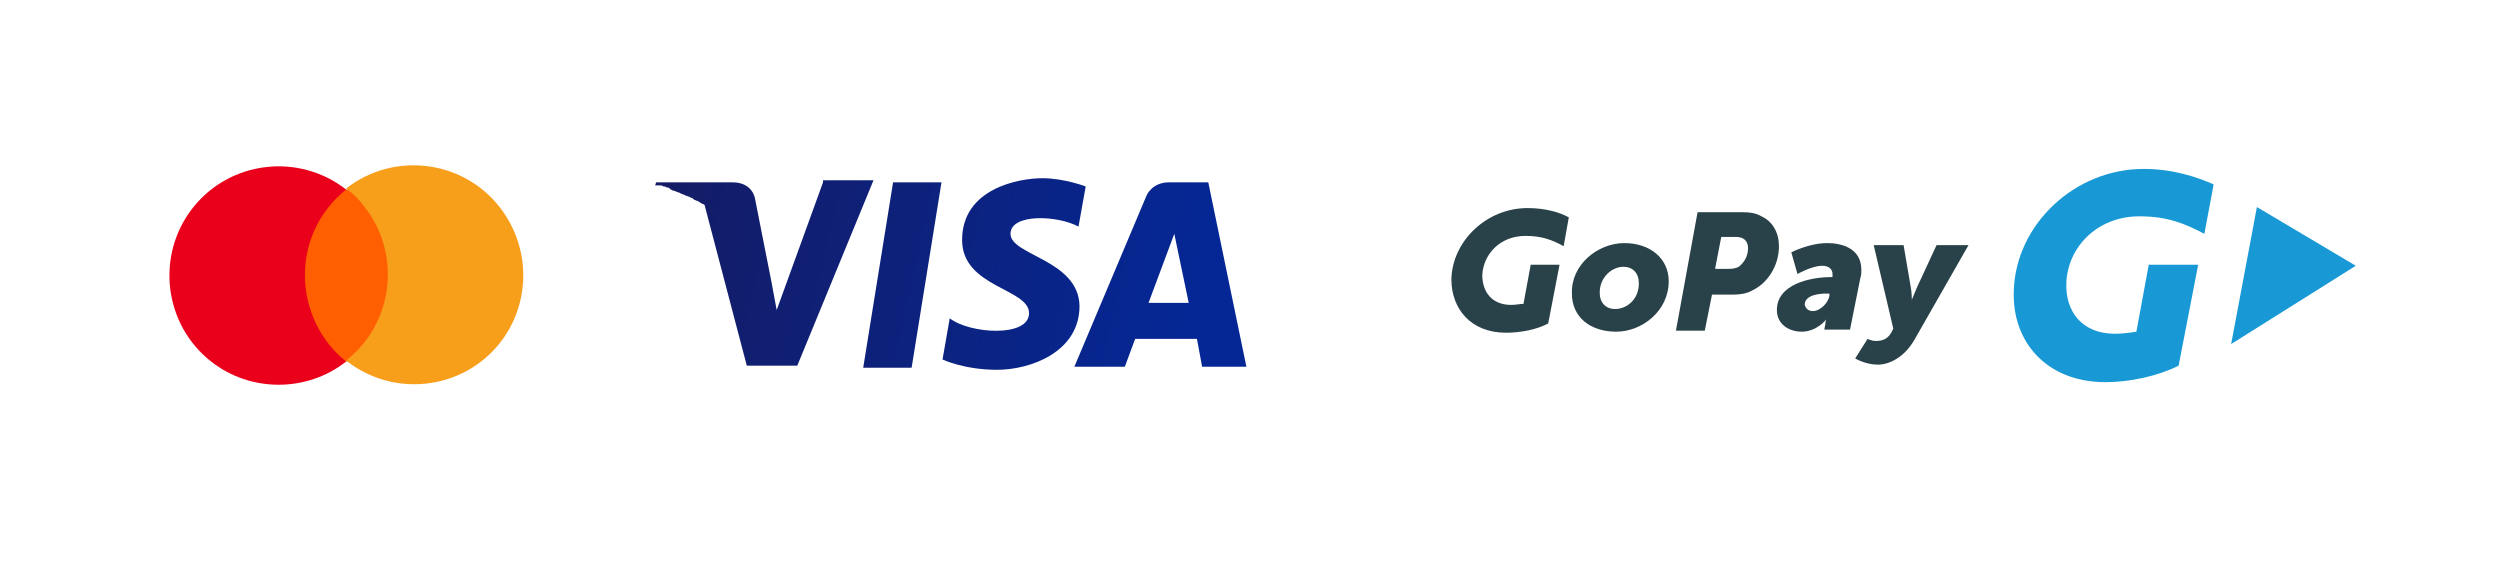 <?xml version="1.0" encoding="utf-8"?>
<!-- Generator: Adobe Illustrator 22.1.0, SVG Export Plug-In . SVG Version: 6.00 Build 0)  -->
<svg version="1.1" id="Vrstva_1" xmlns="http://www.w3.org/2000/svg" xmlns:xlink="http://www.w3.org/1999/xlink" x="0px" y="0px"
	 viewBox="0 0 242.7 54.8" style="enable-background:new 0 0 242.7 54.8;" xml:space="preserve">
<style type="text/css">
	.st0{fill:url(#SVGID_1_);}
	.st1{fill:url(#SVGID_2_);}
	.st2{fill:url(#SVGID_3_);}
	.st3{fill:url(#SVGID_4_);}
	.st4{fill:#FF5F00;}
	.st5{fill:#EB001B;}
	.st6{fill:#F79E1B;}
	.st7{fill:#1899D6;}
	.st8{fill:#294148;}
</style>
<g>
	<g>
		
			<linearGradient id="SVGID_1_" gradientUnits="userSpaceOnUse" x1="52.538" y1="37.159" x2="115.08" y2="23.141" gradientTransform="matrix(1 0 0 -1 0 56)">
			<stop  offset="0" style="stop-color:#171A5B"/>
			<stop  offset="1" style="stop-color:#052795"/>
		</linearGradient>
		<polygon class="st0" points="86.7,17.7 83.8,35.7 88.5,35.7 91.4,17.7 		"/>
		
			<linearGradient id="SVGID_2_" gradientUnits="userSpaceOnUse" x1="52.152" y1="35.439" x2="114.694" y2="21.421" gradientTransform="matrix(1 0 0 -1 0 56)">
			<stop  offset="0" style="stop-color:#171A5B"/>
			<stop  offset="1" style="stop-color:#052795"/>
		</linearGradient>
		<path class="st1" d="M79.9,17.7l-4.5,12.4l-0.5-2.7l0,0l-1.6-8.1c0,0-0.2-1.6-2.2-1.6h-7.4L63.6,18l0,0l0,0c0,0,0,0,0.1,0
			c0,0,0,0,0.1,0h0.1H64h0.1c0.1,0,0.2,0,0.3,0.1h0.1c0.1,0,0.1,0,0.2,0.1h0.1c0.1,0,0.1,0,0.2,0.1c0,0,0.1,0,0.1,0.1
			c0.1,0,0.2,0.1,0.2,0.1h0.1c0.2,0.1,0.3,0.1,0.5,0.2c0.1,0,0.1,0,0.2,0.1c0.1,0,0.2,0.1,0.3,0.1c0.1,0,0.1,0.1,0.2,0.1
			s0.2,0.1,0.3,0.1c0.1,0,0.1,0.1,0.2,0.1s0.2,0.1,0.3,0.2c0.1,0,0.2,0.1,0.3,0.1c0.2,0.1,0.3,0.2,0.5,0.3c0.1,0,0.2,0.1,0.2,0.1
			l4.1,15.6h4.9l7.4-18h-4.9V17.7z"/>
		
			<linearGradient id="SVGID_3_" gradientUnits="userSpaceOnUse" x1="53.658" y1="42.158" x2="116.2" y2="28.14" gradientTransform="matrix(1 0 0 -1 0 56)">
			<stop  offset="0" style="stop-color:#171A5B"/>
			<stop  offset="1" style="stop-color:#052795"/>
		</linearGradient>
		<path class="st2" d="M117.3,17.7h-3.8c-1.7,0-2.2,1.3-2.2,1.3l-7,16.6h4.9l1-2.7h6l0.5,2.7h4.3L117.3,17.7z M111.5,29.4l2.5-6.7
			l1.4,6.7C115.4,29.4,111.5,29.4,111.5,29.4z"/>
		
			<linearGradient id="SVGID_4_" gradientUnits="userSpaceOnUse" x1="53.091" y1="39.629" x2="115.625" y2="25.612" gradientTransform="matrix(1 0 0 -1 0 56)">
			<stop  offset="0" style="stop-color:#171A5B"/>
			<stop  offset="1" style="stop-color:#052795"/>
		</linearGradient>
		<path class="st3" d="M98.1,22.7c0-2,4.6-1.8,6.6-0.7l0.7-3.9c0,0-2.1-0.8-4.2-0.8c-2.3,0-7.8,1-7.8,6c0,4.6,6.5,4.7,6.5,7.1
			s-5.8,2-7.7,0.5l-0.7,4c0,0,2.1,1,5.3,1c3.2,0,8-1.7,8-6.2C104.7,25.2,98.1,24.8,98.1,22.7z"/>
	</g>
	<g>
		<rect x="28.6" y="18.4" class="st4" width="10.2" height="16.7"/>
		<path class="st5" d="M29.6,26.7c0-3.3,1.5-6.3,4-8.3c-4.6-3.6-11.3-2.8-14.9,1.8s-2.8,11.3,1.8,14.9c3.8,3,9.3,3,13.1,0
			C31.1,33.1,29.6,30,29.6,26.7z"/>
		<path class="st6" d="M50.8,26.7c0,5.9-4.7,10.6-10.6,10.6c-2.4,0-4.7-0.8-6.6-2.3c4.6-3.6,5.4-10.3,1.8-14.9
			c-0.5-0.7-1.1-1.3-1.8-1.8c4.6-3.6,11.3-2.8,14.9,1.8C50,22,50.8,24.4,50.8,26.7L50.8,26.7z"/>
	</g>
</g>
<g>
	<path class="st7" d="M204.4,37.1c-5.7,0-9.1-3.9-8.9-8.9c0.2-6.4,5.9-11.8,12.6-11.8c2.9,0,5.2,0.8,6.8,1.5l-0.9,4.8
		c-1.9-1-3.6-1.7-6.3-1.7c-4.2,0-7,3.1-7.1,6.5c-0.1,2.7,1.5,4.9,4.7,4.9c0.7,0,1.5-0.1,2.1-0.2l1.2-6.5h4.8l-1.9,9.8
		C209.5,36.5,206.8,37.1,204.4,37.1"/>
	<polygon class="st7" points="228.7,25.8 219.1,20.1 216.6,33.4 	"/>
	<path class="st8" d="M157.7,23.6c2.5,0,4.3,1.5,4.3,3.7c0,2.9-2.6,4.9-5.1,4.9s-4.3-1.4-4.3-3.7C152.5,25.7,155.1,23.6,157.7,23.6
		 M156.8,30c1.1,0,2.3-0.9,2.3-2.5c0-1-0.6-1.6-1.5-1.6c-1.1,0-2.3,1-2.3,2.5C155.3,29.4,155.9,30,156.8,30"/>
	<path class="st8" d="M164.8,20.6h4.4c0.7,0,1.3,0.1,1.8,0.4c1.1,0.5,1.7,1.6,1.7,2.9c0,1.9-1.1,3.6-2.6,4.3
		c-0.5,0.3-1.2,0.4-1.8,0.4h-2.1l-0.7,3.5h-2.8L164.8,20.6z M167.9,26.1c0.4,0,0.7-0.1,0.9-0.2c0.5-0.4,0.9-1,0.9-1.8
		c0-0.7-0.4-1.1-1.2-1.1h-1.4l-0.6,3.1H167.9z"/>
	<path class="st8" d="M177.8,26.9h0.1c0-0.1,0-0.3,0-0.3c0-0.5-0.4-0.8-1-0.8c-1,0-2.4,0.8-2.4,0.8l-0.6-2.1c0,0,1.7-0.9,3.5-0.9
		c1.4,0,3.3,0.5,3.3,2.6c0,0.2,0,0.5-0.1,0.8l-1,5h-2.5l0.1-0.5c0-0.3,0.1-0.5,0.1-0.5l0,0c0,0-0.9,1.2-2.4,1.2
		c-1.2,0-2.4-0.7-2.4-2.1C172.5,27.6,175.7,26.9,177.8,26.9 M176,30.2c0.7,0,1.5-0.8,1.6-1.5v-0.2h-0.3c-0.6,0-2.1,0.1-2.1,1.1
		C175.3,29.9,175.5,30.2,176,30.2"/>
	<path class="st8" d="M182.1,33.1c0.5,0,1.1-0.1,1.5-0.8l0.2-0.4l-1.9-8.1h2.9l0.7,4.1c0.1,0.5,0.1,1.2,0.1,1.2l0,0
		c0,0,0.3-0.7,0.5-1.2l1.9-4.1h3.1l-5.2,9.1c-1,1.8-2.5,2.5-3.6,2.5c-1.2,0-2.2-0.6-2.2-0.6l1.2-1.9
		C181.3,32.9,181.7,33.1,182.1,33.1"/>
	<path class="st8" d="M146.2,32.3c-3.4,0-5.3-2.3-5.3-5.2c0.1-3.7,3.4-6.9,7.4-6.9c1.7,0,3.1,0.4,4,0.9l-0.5,2.8
		c-1.1-0.6-2.1-1-3.7-1c-2.5,0-4.1,1.8-4.2,3.8c0,1.6,0.9,2.9,2.8,2.9c0.4,0,0.9-0.1,1.2-0.1l0.7-3.8h2.8l-1.1,5.7
		C149.2,32,147.6,32.3,146.2,32.3"/>
</g>
</svg>
